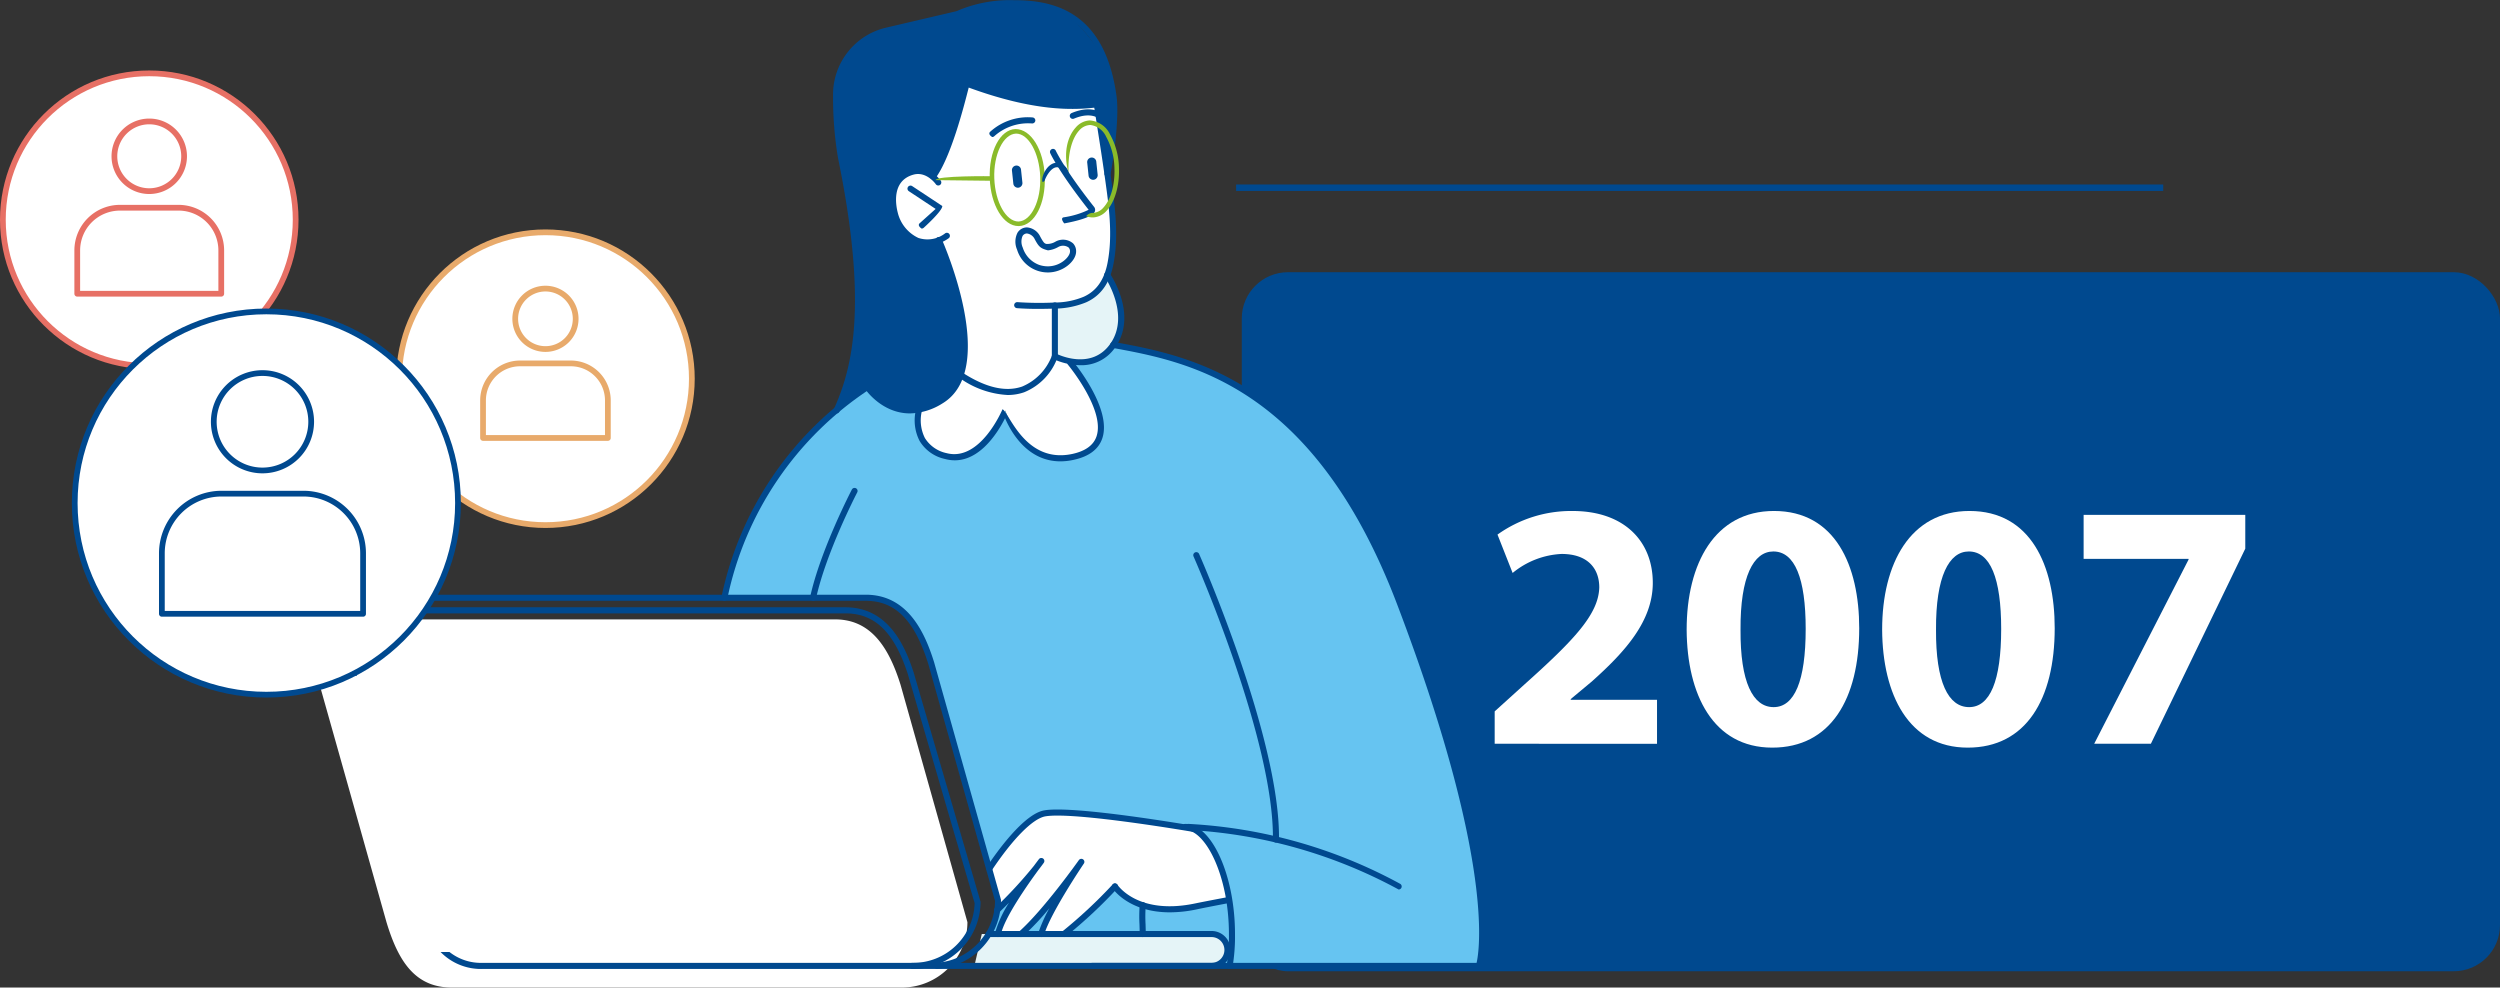 <svg xmlns="http://www.w3.org/2000/svg" width="386.14" height="152.526" viewBox="0 0 386.14 152.526">
  <rect x="0" y="0" width="386.14" height="152.526" fill="#333333" stroke="none"/>
  <g id="Group_17738" data-name="Group 17738" transform="translate(-301.758 -197.711)">
    <rect id="Rectangle_1614" data-name="Rectangle 1614" width="194.339" height="107.97" rx="7.138" transform="translate(493.559 239.757)" fill="#00498f"/>
    <line id="Line_503" data-name="Line 503" x2="143.199" transform="translate(492.682 226.705)" fill="none" stroke="#00498f" stroke-miterlimit="10" stroke-width="1"/>
    <g id="Group_17735" data-name="Group 17735" transform="translate(302.201 197.711)">
      <g id="Group_17733" data-name="Group 17733" transform="translate(48.928)">
        <g id="Group_17732" data-name="Group 17732">
          <path id="Path_22645" data-name="Path 22645" d="M474.533,294.048c-5.833-18.882-9.632-33.589-17.666-44.914-8-11.274-14.341-18.4-36.717-22.879s-36.882,6.818-36.882,6.818-11.644,7.543-16.629,17.7-5.359,14.849-5.359,14.849h21.737s5.276-.818,8.355,5.732S402.124,307.7,402.124,307.7a49.382,49.382,0,0,1,1.32,5.083c.225,1.939-1.439,4.777-1.439,4.777l-.361,4.911h76.078S480.364,312.93,474.533,294.048Zm-58.675-50.42c-8.737,2.12-11.3-6.935-11.3-6.935a3.356,3.356,0,0,1-.37.793c-.228.338-3.436,7.47-9.01,6.25s-3.956-7.373-3.956-7.373l6.544-7.84,13.055-1.188,3.982,1.966S424.6,241.5,415.858,243.628Z" transform="translate(-298.656 -173.292)" fill="#66c4f1"/>
          <path id="Path_22646" data-name="Path 22646" d="M382.107,228.713s-5.887,1.779-6.975-4.958,4.822-5.986,5.861-4.96c0,0,1.316-.695,2.751-5.183s2.67-9.061,2.67-9.061,6.5,2.589,11,3.012a72.157,72.157,0,0,0,9.076.194l2.388,16.533s.865,9.486-1.66,11.542-3.684,2.946-7.192,2.993v7.855s-2.672,6.461-8.017,5.466-6.422-2.508-6.422-2.508a19.69,19.69,0,0,0,.176-8.627A90.273,90.273,0,0,0,382.107,228.713Z" transform="translate(-286.472 -191.637)" fill="#fff"/>
          <path id="Path_22647" data-name="Path 22647" d="M394.407,282.92s6.484-5.377,7.874-7.343a10.391,10.391,0,0,0,8.833,3.521c6.031-.31,8.829-1.448,8.829-1.448s-.71-7.747-5.568-10.976c0,0-11.063-1.86-15.579-2.181s-7.1-.429-7.875-.068-4.22,2.19-8.008,8.635l1.32,4.685-.157,1.354,4.3-4.386-3.718,6.809-.457,1.4h3.557l7.76-8.972-4.167,7.7-.244,1.273Z" transform="translate(-279.444 -138.657)" fill="#fff"/>
          <path id="Path_22648" data-name="Path 22648" d="M370.505,260.855l4.722-3.52s3.044,4.533,7.953,3.606,6.607-4.416,6.852-7.132a30.029,30.029,0,0,0-1.416-12.641c-1.8-4.975-2.366-6.539-2.366-6.539s-5.206,2.349-6.941-4.76,5.411-6.225,6.012-5.015c0,0,2.2-2.3,5.236-14.388a51.36,51.36,0,0,0,10.647,2.974,59.984,59.984,0,0,0,9.428.232l1.718,10.74s2.662-12.432-.466-17.509c-2.766-4.484-6.439-10.517-17.416-8.678-1.679.281-3.285,1-5.387,1.514,0,0-3.642.625-7.706,1.754-3.89,1.084-7.815,1.509-10.1,6.459,0,0-2.062,5.119-.094,14.133s2.978,16.554,2.581,22.709S373.253,254.864,370.505,260.855Z" transform="translate(-290.615 -197.554)" fill="#00498f"/>
          <path id="Path_22649" data-name="Path 22649" d="M388.254,232.688s6.525,2.634,9.182-1.822c2.222-3.727.506-7.424-1-10.564a6.428,6.428,0,0,1-4.464,3.9c-3.591,1.02-3.716.636-3.716.636Z" transform="translate(-274.7 -177.646)" fill="#e5f4f7"/>
          <path id="Path_22650" data-name="Path 22650" d="M332.51,274.08l-4.4-15.6a10.127,10.127,0,0,1,10.1-10.1h69.53c5.553,0,8.308,4.381,10.1,10.1l10.328,36.663a10.127,10.127,0,0,1-10.1,10.1H348.538c-5.553,0-8.225-3.863-10.1-10.1l-3.091-10.976Z" transform="translate(-328.114 -152.71)" fill="#fff"/>
          <path id="Path_22651" data-name="Path 22651" d="M362.2,264.346c.85,2.879-.427,5.795-2.853,6.512s-5.083-1.039-5.933-3.918.429-5.8,2.853-6.51S361.353,261.466,362.2,264.346Z" transform="translate(-305.873 -142.149)" fill="#fff"/>
          <path id="Path_22652" data-name="Path 22652" d="M382.819,274.115h36.343a3.318,3.318,0,0,1,1.486,2.677,2.567,2.567,0,0,1-1.871,2.3h-37.11Z" transform="translate(-280.55 -129.851)" fill="#e5f4f7"/>
          <path id="Path_22653" data-name="Path 22653" d="M383.79,229.821a12.357,12.357,0,0,0,7.22,2.6c4.252.059,6.809-4.277,7.219-5.561l2.069.572s10.138,12.6,1.579,14.722-11.3-6.935-11.3-6.935-3.7,9.773-10.764,6.427c0,0-3.848-1.407-2.511-6.578A7.767,7.767,0,0,0,383.79,229.821Z" transform="translate(-284.674 -171.82)" fill="#fff"/>
          <g id="Group_17700" data-name="Group 17700" transform="translate(4.28 91.856)">
            <g id="Group_17697" data-name="Group 17697">
              <path id="Path_22654" data-name="Path 22654" d="M421.007,256.787c-1.4-4.477-4.016-10.428-10.545-10.428H340.93a10.583,10.583,0,0,0-10.549,10.7l.514,1.82h.974l-.566-2.013a9.639,9.639,0,0,1,9.628-9.564h69.532c4.56,0,7.538,3.014,9.647,9.756l10.309,36.6a9.638,9.638,0,0,1-9.628,9.564H351.258a7.835,7.835,0,0,1-5.107-1.682h-1.375a8.706,8.706,0,0,0,6.482,2.623H420.79a10.582,10.582,0,0,0,10.547-10.7Z" transform="translate(-330.381 -246.359)" fill="#00498f"/>
            </g>
            <g id="Group_17698" data-name="Group 17698" transform="translate(4.15 1.941)">
              <path id="Path_22655" data-name="Path 22655" d="M415.685,303.247a.47.47,0,0,1,0-.94,9.478,9.478,0,0,0,9.63-9.218l-10.309-35.346c-2.107-6.5-5.083-9.414-9.647-9.414H333.049a.47.47,0,0,1,0-.94h72.309c6.526,0,9.143,5.753,10.542,10.079l10.334,35.426A10.409,10.409,0,0,1,415.685,303.247Z" transform="translate(-332.579 -247.387)" fill="#00498f"/>
            </g>
            <g id="Group_17699" data-name="Group 17699" transform="translate(90.54 51.938)">
              <path id="Path_22656" data-name="Path 22656" d="M421.271,279.729H378.8a.47.47,0,0,1,0-.94h42.469a1.99,1.99,0,0,0,0-3.98h-34.41a.471.471,0,0,1,0-.942h34.41a2.931,2.931,0,0,1,0,5.863Z" transform="translate(-378.332 -273.866)" fill="#00498f"/>
            </g>
          </g>
          <path id="Path_22657" data-name="Path 22657" d="M391.888,214.009a.708.708,0,0,0,.629-.774l-.208-1.979a.706.706,0,1,0-1.4.151l.206,1.973A.711.711,0,0,0,391.888,214.009Z" transform="translate(-272.348 -186.241)" fill="#00498f"/>
          <path id="Path_22658" data-name="Path 22658" d="M385.733,214.656a.712.712,0,0,0,.629-.778l-.21-1.971a.705.705,0,1,0-1.4.147l.208,1.973A.707.707,0,0,0,385.733,214.656Z" transform="translate(-277.816 -185.665)" fill="#00498f"/>
          <g id="Group_17701" data-name="Group 17701" transform="translate(88.086 25.932)">
            <path id="Path_22659" data-name="Path 22659" d="M380.471,223.437a4.582,4.582,0,0,1-1.652-.3,6.725,6.725,0,0,1-3.752-4.539c-.725-2.766-.3-6.063,3.051-7.009,2.66-.748,4.43,1.741,4.505,1.847a.469.469,0,0,1-.768.538c-.06-.085-1.477-2.052-3.482-1.48-3.4.959-2.694,4.736-2.4,5.87a5.828,5.828,0,0,0,3.183,3.9,4.461,4.461,0,0,0,4.146-.719.468.468,0,1,1,.515.782A6.041,6.041,0,0,1,380.471,223.437Z" transform="translate(-374.765 -211.445)" fill="#00498f"/>
          </g>
          <g id="Group_17702" data-name="Group 17702" transform="translate(90.794 28.667)">
            <path id="Path_22660" data-name="Path 22660" d="M378.39,219.533c-.523-.351-.506-.646-.313-.819l2.475-2.22-4.143-2.74a.469.469,0,0,1,.519-.782l4.649,3.074c.053.74-2.874,3.368-2.874,3.368A.471.471,0,0,1,378.39,219.533Z" transform="translate(-376.2 -212.893)" fill="#00498f"/>
          </g>
          <g id="Group_17704" data-name="Group 17704" transform="translate(107.471 35.124)">
            <g id="Group_17703" data-name="Group 17703">
              <path id="Path_22661" data-name="Path 22661" d="M390.041,223.271a4.964,4.964,0,0,1-4.76-3.527,3.061,3.061,0,0,1,.076-2.621,1.731,1.731,0,0,1,1.448-.81,2.473,2.473,0,0,1,2.045,1.4c.549,1.022.674,1.063.944,1.152a2.484,2.484,0,0,0,1.443-.364,2.389,2.389,0,0,1,2.687.272,1.755,1.755,0,0,1,.476,1.329C394.35,221.536,392.394,223.271,390.041,223.271ZM386.8,217.25a.8.8,0,0,0-.674.4,2.248,2.248,0,0,0,.038,1.792,4.16,4.16,0,0,0,2.555,2.67,4.2,4.2,0,0,0,1.318.213c1.966,0,3.393-1.465,3.421-2.26a.84.84,0,0,0-.213-.646,1.48,1.48,0,0,0-1.611-.074,4.039,4.039,0,0,1-1.584.514c-1.135-.3-1.4-.531-2.03-1.705A1.565,1.565,0,0,0,386.8,217.25Z" transform="translate(-385.032 -216.313)" fill="#00498f"/>
            </g>
          </g>
          <g id="Group_17705" data-name="Group 17705" transform="translate(84.144 36.603)">
            <path id="Path_22662" data-name="Path 22662" d="M379.708,244.346c-4.4,0-6.922-3.763-6.954-3.814a.469.469,0,0,1,.785-.514c.162.247,4.039,5.98,10.706,1.984,8.019-4.805-.419-24.05-.506-24.242a.47.47,0,0,1,.859-.383c.364.823,8.854,20.2.128,25.428A9.714,9.714,0,0,1,379.708,244.346Z" transform="translate(-372.678 -217.096)" fill="#00498f"/>
          </g>
          <g id="Group_17706" data-name="Group 17706" transform="translate(107.271 15.662)">
            <path id="Path_22663" data-name="Path 22663" d="M388.57,238.054c-1.169,0-2.219-.038-3.21-.111a.471.471,0,0,1-.432-.5.479.479,0,0,1,.5-.432,49.245,49.245,0,0,0,5.761.057,11.711,11.711,0,0,0,4.509-.9c1.943-.889,3.136-2.589,3.646-5.192.842-4.305.217-8.778-.389-13.1-.41-2.936-.776-5.251-1.14-7.57l-.563-3.625a.479.479,0,0,1,.245-.629.458.458,0,0,1,.6.24c.077.259.642,3.869.642,3.869.364,2.322.731,4.643,1.057,6.973.7,5.011,1.337,9.562.463,14.022-.57,2.923-1.935,4.841-4.175,5.867a13.031,13.031,0,0,1-4.864.987C390.271,238.037,389.391,238.054,388.57,238.054Z" transform="translate(-384.926 -206.006)" fill="#00498f"/>
          </g>
          <g id="Group_17707" data-name="Group 17707" transform="translate(112.799 22.982)">
            <path id="Path_22664" data-name="Path 22664" d="M390.057,221.4c-.508-.642-.34-.884-.085-.933a13.313,13.313,0,0,0,3.859-1.163c-4.6-5.846-5.885-8.642-5.936-8.759a.469.469,0,0,1,.855-.385c.013.028,1.32,2.87,5.916,8.687a.729.729,0,0,1,.121.723c-.34.9-3.057,1.529-4.645,1.822A.433.433,0,0,1,390.057,221.4Z" transform="translate(-387.854 -209.882)" fill="#00498f"/>
          </g>
          <g id="Group_17708" data-name="Group 17708" transform="translate(94.249 12.5)">
            <path id="Path_22665" data-name="Path 22665" d="M378.487,219.6c-.489-.247-.532-.542-.378-.752,2.3-3.093,4.273-10.808,4.919-13.344.274-1.069.274-1.069.474-1.176,10.559,3.778,16.586,3.606,20.237,3.155a.468.468,0,1,1,.115.929c-3.691.461-9.739.636-19.82-3.055-.755,2.959-2.759,10.808-5.172,14.054A.47.47,0,0,1,378.487,219.6Z" transform="translate(-378.03 -204.331)" fill="#00498f"/>
          </g>
          <g id="Group_17709" data-name="Group 17709" transform="translate(103.441 18.112)">
            <path id="Path_22666" data-name="Path 22666" d="M383.342,210.356c-.514-.315-.516-.612-.334-.8a8.669,8.669,0,0,1,6.563-2.226.466.466,0,0,1,.429.5.483.483,0,0,1-.5.431,7.836,7.836,0,0,0-5.821,1.949A.457.457,0,0,1,383.342,210.356Z" transform="translate(-382.898 -207.303)" fill="#00498f"/>
          </g>
          <g id="Group_17710" data-name="Group 17710" transform="translate(115.861 16.888)">
            <path id="Path_22667" data-name="Path 22667" d="M394.344,208.264c-.389-.194-1.562-1.292-4.216-.172a.468.468,0,1,1-.364-.863c3.3-1.388,4.854.17,4.919.24a.464.464,0,0,1-.011.661A.457.457,0,0,1,394.344,208.264Z" transform="translate(-389.476 -206.655)" fill="#00498f"/>
          </g>
          <g id="Group_17711" data-name="Group 17711" transform="translate(79.298)">
            <path id="Path_22668" data-name="Path 22668" d="M370.664,261.569c-.429-.151-.532-.427-.427-.665,2.925-6.461,5.285-16.132.631-38.843a56.753,56.753,0,0,1-.755-9.633,10.609,10.609,0,0,1,8.151-10.436l10.908-2.553a20.649,20.649,0,0,1,8.854-1.7c5.984,0,14.057,1.56,15.868,14.805.393,2.885-.208,8.295-.935,12.1a.456.456,0,0,1-.549.372.466.466,0,0,1-.374-.546c.714-3.733,1.308-9.018.929-11.8-1.694-12.386-8.844-14-14.9-14a20.354,20.354,0,0,0-8.608,1.656l-10.976,2.575a9.666,9.666,0,0,0-7.43,9.505,55.945,55.945,0,0,0,.738,9.46c4.709,22.975,2.29,32.82-.695,39.421A.47.47,0,0,1,370.664,261.569Z" transform="translate(-370.111 -197.711)" fill="#00498f"/>
          </g>
          <g id="Group_17712" data-name="Group 17712" transform="translate(122.104 52.806)">
            <path id="Path_22669" data-name="Path 22669" d="M449.744,322.515c-.4-.109-.527-.374-.446-.621.043-.125,4.054-12.989-12.213-55.722-12.894-33.887-32.316-37.44-43.919-39.563a.469.469,0,0,1,.168-.923c11.8,2.16,31.544,5.772,44.627,40.152,16.44,43.2,12.405,55.846,12.224,56.364A.464.464,0,0,1,449.744,322.515Z" transform="translate(-392.782 -225.678)" fill="#00498f"/>
          </g>
          <g id="Group_17713" data-name="Group 17713" transform="translate(134.929 85.265)">
            <path id="Path_22670" data-name="Path 22670" d="M412.351,287.745a.473.473,0,0,1-.468-.476c.2-15.485-12.143-43.458-12.267-43.736a.471.471,0,0,1,.859-.385c.125.285,12.545,28.445,12.347,44.13A.472.472,0,0,1,412.351,287.745Z" transform="translate(-399.574 -242.869)" fill="#00498f"/>
          </g>
          <g id="Group_17714" data-name="Group 17714" transform="translate(62.051 59.311)">
            <path id="Path_22671" data-name="Path 22671" d="M361.445,262.608a.487.487,0,0,1-.459-.565A52,52,0,0,1,383.28,229.2a.469.469,0,0,1,.519.782,51.062,51.062,0,0,0-21.893,32.248A.472.472,0,0,1,361.445,262.608Z" transform="translate(-360.977 -229.123)" fill="#00498f"/>
          </g>
          <g id="Group_17715" data-name="Group 17715" transform="translate(118.881 148.716)">
            <path id="Path_22672" data-name="Path 22672" d="M457.416,277.413H391.545a.47.47,0,0,1,0-.94h65.871a.47.47,0,1,1,0,.94Z" transform="translate(-391.075 -276.473)" fill="#00498f"/>
          </g>
          <g id="Group_17716" data-name="Group 17716" transform="translate(114.539 136.453)">
            <path id="Path_22673" data-name="Path 22673" d="M389.2,278.261c-.531-.4-.487-.691-.279-.846a74.435,74.435,0,0,0,7.81-7.288.476.476,0,0,1,.663-.026.471.471,0,0,1,.025.665,73.961,73.961,0,0,1-7.934,7.4A.477.477,0,0,1,389.2,278.261Z" transform="translate(-388.775 -269.979)" fill="#00498f"/>
          </g>
          <g id="Group_17717" data-name="Group 17717" transform="translate(107.848 132.649)">
            <path id="Path_22674" data-name="Path 22674" d="M388.825,280.05c-.381-.092-.523-.353-.451-.6a22.35,22.35,0,0,1,1.726-3.856,42.9,42.9,0,0,1-4.088,4.337.466.466,0,0,1-.663-.036.473.473,0,0,1,.04-.663c3.816-3.385,9.209-10.993,9.261-11.068a.473.473,0,0,1,.65-.115.467.467,0,0,1,.123.648c-.051.077-5.151,7.611-6.148,11.019A.471.471,0,0,1,388.825,280.05Z" transform="translate(-385.232 -267.964)" fill="#00498f"/>
          </g>
          <g id="Group_17718" data-name="Group 17718" transform="translate(104.161 132.516)">
            <path id="Path_22675" data-name="Path 22675" d="M383.877,280.113a.487.487,0,0,1-.459-.565A17.65,17.65,0,0,1,385.6,274.8c-.508.517-1.022,1.02-1.531,1.5a.469.469,0,1,1-.646-.68,66.408,66.408,0,0,0,6.01-6.5c.44-.595.734-.978.785-1.046a.47.47,0,0,1,.755.559c-.225.317-.487.667-.78,1.04-1.628,2.211-5.323,7.439-5.859,10.06A.472.472,0,0,1,383.877,280.113Z" transform="translate(-383.279 -267.893)" fill="#00498f"/>
          </g>
          <g id="Group_17719" data-name="Group 17719" transform="translate(102.949 125.035)">
            <path id="Path_22676" data-name="Path 22676" d="M383.1,273.557c-.474-.221-.532-.512-.391-.729,1.635-2.456,5.776-8.225,8.907-8.767,4.626-.8,22.786,2.338,23.557,2.47a.47.47,0,0,1-.162.925c-.187-.03-18.763-3.236-23.236-2.468-1.922.332-5.019,3.457-8.283,8.359A.467.467,0,0,1,383.1,273.557Z" transform="translate(-382.637 -263.931)" fill="#00498f"/>
          </g>
          <g id="Group_17720" data-name="Group 17720" transform="translate(98.645 46.717)">
            <path id="Path_22677" data-name="Path 22677" d="M387.977,236.746a14.016,14.016,0,0,1-7.4-2.617.465.465,0,0,1-.14-.646.47.47,0,0,1,.65-.14c3.531,2.273,6.6,2.976,9.124,2.1a8.347,8.347,0,0,0,4.592-4.747v-7.772a.469.469,0,1,1,.938,0v7.855a9.117,9.117,0,0,1-5.219,5.547A7.693,7.693,0,0,1,387.977,236.746Z" transform="translate(-380.358 -222.453)" fill="#00498f"/>
          </g>
          <g id="Group_17721" data-name="Group 17721" transform="translate(122.368 136.453)">
            <path id="Path_22678" data-name="Path 22678" d="M401.857,274.441c-6.3,0-8.737-3.555-8.857-3.737a.469.469,0,0,1,.782-.519c.132.194,3.289,4.737,12.075,2.866,1.273-.266,5.109-.993,5.109-.993l.174.92s-3.822.725-5.089,1A20.318,20.318,0,0,1,401.857,274.441Z" transform="translate(-392.922 -269.978)" fill="#00498f"/>
          </g>
          <g id="Group_17722" data-name="Group 17722" transform="translate(91.904 55.54)">
            <path id="Path_22679" data-name="Path 22679" d="M399.306,242.845c-5.1,0-7.643-4.534-8.557-6.663-1.169,2.321-4.424,7.6-9.258,6.3a6.064,6.064,0,0,1-3.931-2.774,6.931,6.931,0,0,1-.565-4.86.469.469,0,0,1,.9.251,6.071,6.071,0,0,0,.478,4.15,5.2,5.2,0,0,0,3.353,2.328c5.211,1.354,8.595-6.7,8.629-6.78.984.391,3.459,8.474,10.795,6.9,2.005-.436,3.257-1.341,3.72-2.691,1.4-4.084-4.369-11.044-4.428-11.112a.474.474,0,0,1,.059-.663.468.468,0,0,1,.661.059c.253.3,6.167,7.436,4.6,12.02-.576,1.68-2.06,2.793-4.411,3.3A9.529,9.529,0,0,1,399.306,242.845Z" transform="translate(-376.788 -227.126)" fill="#00498f"/>
          </g>
          <g id="Group_17723" data-name="Group 17723" transform="translate(113.086 42.024)">
            <path id="Path_22680" data-name="Path 22680" d="M392.43,234.354a10.423,10.423,0,0,1-4.169-.95.47.47,0,0,1,.427-.838c.221.115,5.481,2.706,8.416-1.611,3.023-4.449-.878-10.194-.918-10.253a.469.469,0,1,1,.772-.532c.177.257,4.305,6.337.923,11.312A6.282,6.282,0,0,1,392.43,234.354Z" transform="translate(-388.006 -219.968)" fill="#00498f"/>
          </g>
          <g id="Group_17724" data-name="Group 17724" transform="translate(115.291 18.6)">
            <path id="Path_22681" data-name="Path 22681" d="M393.281,222.546a2.652,2.652,0,0,1-1-.2,1.316,1.316,0,0,1,1.072-.5,2.291,2.291,0,0,0,1.59-.825c1.146-1.235,1.8-3.571,1.7-6.1a10.432,10.432,0,0,0-1.282-4.839,3.1,3.1,0,0,0-2.453-1.815,2.4,2.4,0,0,0-1.72.859c-1.169,1.284-1.775,3.739-1.62,6.573-.87-3.023-.213-5.606,1.1-7.047a3.062,3.062,0,0,1,2.145-1.09,3.758,3.758,0,0,1,3.149,2.158,11.083,11.083,0,0,1,1.382,5.175c.1,2.7-.623,5.234-1.892,6.6a3,3,0,0,1-2.077,1.05Z" transform="translate(-389.174 -207.562)" fill="#8abb2a"/>
          </g>
          <g id="Group_17725" data-name="Group 17725" transform="translate(103.492 19.932)">
            <path id="Path_22682" data-name="Path 22682" d="M387.372,223.253c-2.334,0-4.282-3.219-4.437-7.334-.159-4.2,1.584-7.56,3.967-7.653,2.43,0,4.379,3.219,4.532,7.334.161,4.2-1.584,7.562-3.969,7.653ZM387,208.969c-1.994.074-3.5,3.246-3.363,6.926s1.815,6.656,3.735,6.656c1.99-.074,3.5-3.244,3.359-6.924S388.918,208.969,387,208.969Z" transform="translate(-382.925 -208.267)" fill="#8abb2a"/>
          </g>
          <g id="Group_17726" data-name="Group 17726" transform="translate(111.604 25.133)">
            <path id="Path_22683" data-name="Path 22683" d="M387.274,213.985c-.289-.578.619-2.963,2.23-2.963a1.949,1.949,0,0,1,1.818,1.7c-.7.074-.9-.988-1.813-1-.942,0-1.7,1.461-1.9,2.028A.352.352,0,0,1,387.274,213.985Z" transform="translate(-387.221 -211.022)" fill="#00498f"/>
          </g>
          <g id="Group_17727" data-name="Group 17727" transform="translate(95.139 27.215)">
            <path id="Path_22684" data-name="Path 22684" d="M387.215,212.833l-8.714-.1c.008-.706,8.718-.608,8.718-.608C387.566,212.679,387.407,212.833,387.215,212.833Z" transform="translate(-378.501 -212.125)" fill="#8abb2a"/>
          </g>
          <g id="Group_17728" data-name="Group 17728" transform="translate(126.597 139.333)">
            <path id="Path_22685" data-name="Path 22685" d="M395.695,276.906a.472.472,0,0,1-.47-.472c0-.485-.015-.989-.032-1.492a23.171,23.171,0,0,1,.036-3.019.469.469,0,1,1,.933.1,22.559,22.559,0,0,0-.03,2.895c.017.512.032,1.025.032,1.52A.471.471,0,0,1,395.695,276.906Z" transform="translate(-395.162 -271.504)" fill="#00498f"/>
          </g>
          <g id="Group_17729" data-name="Group 17729" transform="translate(133.205 127.255)">
            <path id="Path_22686" data-name="Path 22686" d="M406.012,287.5a.484.484,0,0,1-.463-.546,27.656,27.656,0,0,0,.351-4.838c0-9.05-3.638-16.07-6.769-16.07a.469.469,0,1,1,0-.938c4.1,0,7.707,7.949,7.707,17.009a28.439,28.439,0,0,1-.364,4.987A.468.468,0,0,1,406.012,287.5Z" transform="translate(-398.661 -265.107)" fill="#00498f"/>
          </g>
          <g id="Group_17730" data-name="Group 17730" transform="translate(133.682 127.255)">
            <path id="Path_22687" data-name="Path 22687" d="M431.891,275.243a76.588,76.588,0,0,0-32.509-9.2.469.469,0,0,1,0-.938,76.726,76.726,0,0,1,32.731,9.252.47.47,0,0,1-.223.884Z" transform="translate(-398.914 -265.107)" fill="#00498f"/>
          </g>
          <g id="Group_17731" data-name="Group 17731" transform="translate(75.743 75.372)">
            <path id="Path_22688" data-name="Path 22688" d="M368.7,255.053c-.353-.066-.514-.317-.459-.57,1.569-7.217,6.391-16.508,6.442-16.6a.469.469,0,1,1,.831.434c-.047.093-4.815,9.273-6.356,16.365A.471.471,0,0,1,368.7,255.053Z" transform="translate(-368.228 -237.629)" fill="#00498f"/>
          </g>
        </g>
      </g>
      <g id="Group_17734" data-name="Group 17734" transform="translate(0 11.328)">
        <circle id="Ellipse_702" data-name="Ellipse 702" cx="22.611" cy="22.611" r="22.611" fill="#fff" stroke="#e77065" stroke-linecap="round" stroke-linejoin="round" stroke-width="0.887"/>
        <circle id="Ellipse_703" data-name="Ellipse 703" cx="22.611" cy="22.611" r="22.611" transform="translate(61.195 24.553)" fill="#fff" stroke="#e8aa6b" stroke-linecap="round" stroke-linejoin="round" stroke-width="0.887"/>
        <circle id="Ellipse_704" data-name="Ellipse 704" cx="29.599" cy="29.599" r="29.599" transform="translate(11.098 36.771)" fill="#fff" stroke="#00498f" stroke-linecap="round" stroke-linejoin="round" stroke-width="0.887"/>
        <path id="Path_22689" data-name="Path 22689" d="M351.12,230.653a4.667,4.667,0,1,1,4.666-4.666A4.665,4.665,0,0,1,351.12,230.653Zm9.639,13.736v-5.795a5.721,5.721,0,0,0-5.721-5.721H347.2a5.721,5.721,0,0,0-5.721,5.721v5.795Z" transform="translate(-267.314 -188.07)" fill="#fff" stroke="#e8aa6b" stroke-linecap="round" stroke-linejoin="round" stroke-width="0.887"/>
        <path id="Path_22690" data-name="Path 22690" d="M319.406,218.411a5.383,5.383,0,1,1,5.383-5.383A5.385,5.385,0,0,1,319.406,218.411Zm11.121,15.845v-6.684a6.6,6.6,0,0,0-6.6-6.6h-9.042a6.6,6.6,0,0,0-6.6,6.6v6.684Z" transform="translate(-296.796 -200.216)" fill="#fff" stroke="#e77065" stroke-linecap="round" stroke-linejoin="round" stroke-width="0.887"/>
        <path id="Path_22691" data-name="Path 22691" d="M330.748,243.273a7.522,7.522,0,1,1,7.522-7.522A7.523,7.523,0,0,1,330.748,243.273Zm15.538,22.143v-9.341a9.22,9.22,0,0,0-9.222-9.222H324.43a9.221,9.221,0,0,0-9.222,9.222v9.341Z" transform="translate(-290.649 -181.935)" fill="#fff" stroke="#00498f" stroke-linecap="round" stroke-linejoin="round" stroke-width="0.887"/>
      </g>
    </g>
    <g id="Group_17737" data-name="Group 17737" transform="translate(532.62 276.634)">
      <g id="Group_17736" data-name="Group 17736">
        <path id="Path_22692" data-name="Path 22692" d="M424.234,275.464v-5l4.569-4.135c7.723-6.907,11.476-10.878,11.586-15.013,0-2.883-1.741-5.168-5.821-5.168a12.825,12.825,0,0,0-7.562,2.938l-2.338-5.929a19.58,19.58,0,0,1,11.588-3.644c7.994,0,12.4,4.677,12.4,11.1,0,5.929-4.3,10.661-9.411,15.23l-3.265,2.719v.109h13.329v6.8Z" transform="translate(-424.234 -239.51)" fill="#fff"/>
        <path id="Path_22693" data-name="Path 22693" d="M466.591,257.623c0,10.932-4.407,18.44-13.434,18.44-9.139,0-13.166-8.214-13.219-18.223,0-10.226,4.35-18.33,13.489-18.33C462.892,239.51,466.591,247.941,466.591,257.623Zm-18.332.217c-.053,8.106,1.905,11.967,5.115,11.967s4.949-4.026,4.949-12.077c0-7.832-1.686-11.965-5-11.965C450.272,245.765,448.206,249.627,448.259,257.84Z" transform="translate(-410.286 -239.51)" fill="#fff"/>
        <path id="Path_22694" data-name="Path 22694" d="M482.583,257.623c0,10.932-4.407,18.44-13.434,18.44-9.139,0-13.166-8.214-13.219-18.223,0-10.226,4.352-18.33,13.489-18.33C478.884,239.51,482.583,247.941,482.583,257.623Zm-18.332.217c-.053,8.106,1.905,11.967,5.115,11.967s4.949-4.026,4.949-12.077c0-7.832-1.684-11.965-5-11.965C466.266,245.765,464.2,249.627,464.251,257.84Z" transform="translate(-396.083 -239.51)" fill="#fff"/>
        <path id="Path_22695" data-name="Path 22695" d="M497.38,239.826v5.223L482.8,275.184h-8.755l14.577-28.449v-.108H472.411v-6.8Z" transform="translate(-381.445 -239.229)" fill="#fff"/>
      </g>
    </g>
  </g>
</svg>
